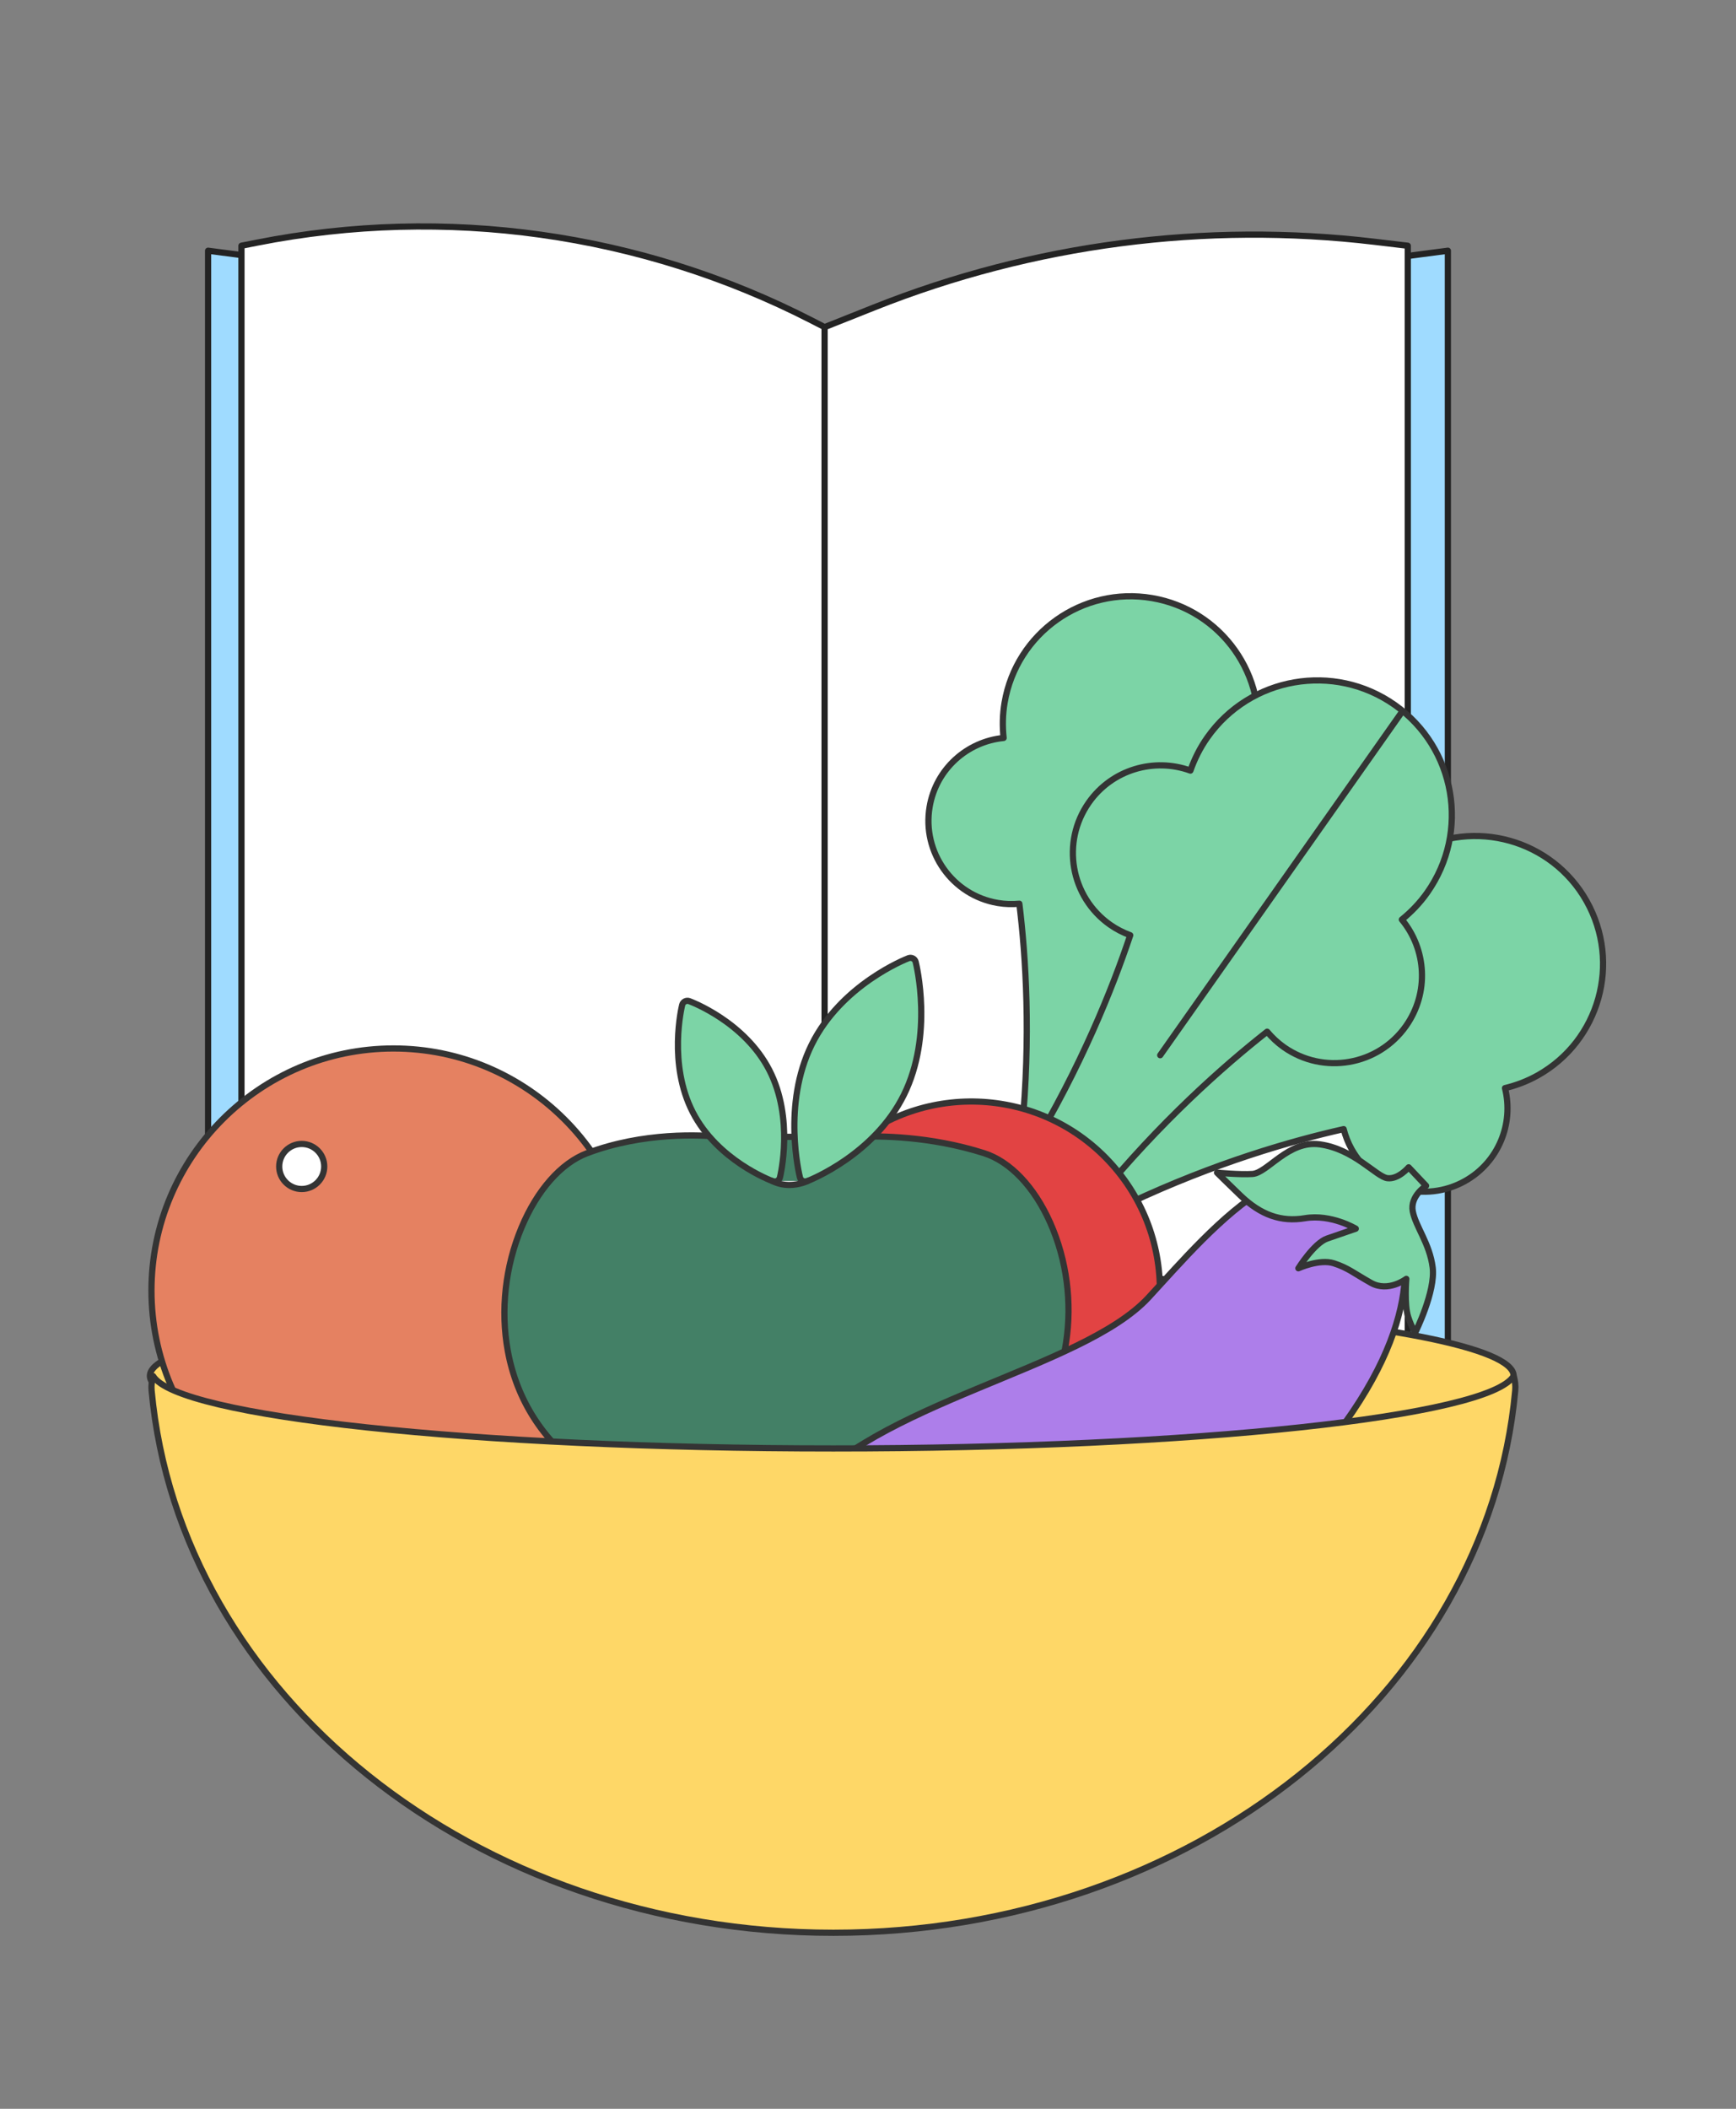 <?xml version="1.0" encoding="UTF-8"?>
<svg xmlns="http://www.w3.org/2000/svg" id="Layer_1" viewBox="0 0 280 340">
  <rect x="0" y="0" width="280" height="340" fill="#808080" stroke="none"/>
  <polygon points="134.088 219.15 33.563 219.15 33.563 40.423 134.088 53.544 134.088 219.15" style="fill:#9fdbff; stroke:#232323; stroke-linecap:round; stroke-linejoin:round;"></polygon>
  <polygon points="133.003 219.15 233.528 219.15 233.528 40.423 133.003 53.544 133.003 219.15" style="fill:#9fdbff; stroke:#232323; stroke-linecap:round; stroke-linejoin:round;"></polygon>
  <path d="m133.003,205.226h-0c-30.084-6.493-61.476-2.711-89.157,10.74l-4.901,2.381V39.62l2.508-.496c30.385-6.007,61.908-1.585,89.468,12.55l2.081,1.068v152.484Z" style="fill:#fff; stroke:#232323; stroke-linecap:round; stroke-linejoin:round;"></path>
  <path d="m133.003,205.226h0c27.695-4.103,55.978-1.113,82.203,8.69l11.854,4.431V39.62s-5.347-.635-5.347-.635c-27.355-3.249-55.088.382-80.684,10.564l-8.027,3.193v152.484Z" style="fill:#fff; stroke:#232323; stroke-linecap:round; stroke-linejoin:round;"></path>
  <ellipse cx="134.157" cy="221.833" rx="109.98" ry="12.539" style="fill:#fed767; stroke:#343434; stroke-linecap:round; stroke-linejoin:round;"></ellipse>
  <path d="m242.739,175.434c1.814-.435,3.6-1.106,5.306-2.065,9.923-5.577,13.446-18.143,7.868-28.066-5.577-9.923-18.143-13.446-28.066-7.868-1.706.959-3.208,2.137-4.522,3.46-4.148-4.212-10.741-5.324-16.142-2.288-6.469,3.636-8.765,11.827-5.129,18.295.586,1.043,1.3,1.964,2.097,2.782-5.999,6.211-15.442,14.911-28.177,23.34l3.08,5.48,3.08,5.48c13.82-6.497,26.161-10.041,34.586-11.937.285,1.106.701,2.195,1.287,3.238,3.636,6.468,11.827,8.764,18.295,5.129,5.401-3.036,7.878-9.246,6.437-14.979Z" style="fill:#7cd4a6; stroke:#343434; stroke-linecap:round; stroke-linejoin:round;"></path>
  <path d="m149.938,130.086c-1.245,7.315,3.675,14.254,10.99,15.499,1.179.201,2.345.225,3.482.121,1.052,8.571,1.87,21.385.407,36.585l6.197,1.055,6.197,1.055c3.648-14.829,8.66-26.65,12.488-34.391,1.039.474,2.147.837,3.325,1.037,7.315,1.245,14.254-3.675,15.499-10.99,1.039-6.108-2.228-11.941-7.591-14.429.804-1.683,1.407-3.494,1.735-5.423,1.91-11.222-5.638-21.867-16.86-23.777-11.221-1.91-21.867,5.638-23.777,16.86-.328,1.929-.358,3.838-.157,5.692-5.884.574-10.896,4.997-11.936,11.105Z" style="fill:#7cd4a6; stroke:#343434; stroke-linecap:round; stroke-linejoin:round;"></path>
  <path d="m226.103,148.263c1.526-1.235,2.92-2.682,4.107-4.367,6.901-9.797,4.553-23.334-5.244-30.235-9.797-6.901-23.334-4.553-30.235,5.244-1.187,1.685-2.08,3.484-2.729,5.337-5.851-2.122-12.62-.19-16.376,5.142-4.499,6.387-2.968,15.211,3.418,19.709,1.029.725,2.126,1.276,3.253,1.693-2.885,8.621-7.915,21.168-16.195,34.949l5.411,3.811,5.411,3.811c10.187-12.438,20.307-21.399,27.453-27.019.772.921,1.661,1.768,2.69,2.493,6.387,4.499,15.211,2.968,19.709-3.418,3.756-5.333,3.295-12.357-.673-17.151Z" style="fill:#7cd4a6; stroke:#343434; stroke-linecap:round; stroke-linejoin:round;"></path>
  <line x1="226.025" y1="114.914" x2="187.13" y2="170.132" style="fill:#fed767; stroke:#343434; stroke-linecap:round; stroke-linejoin:round;"></line>
  <path d="m179.894,188.37c-10.841-12.822-30.023-14.427-42.845-3.586-12.821,10.841-14.427,30.023-3.586,42.844.764.904,1.574,1.746,2.416,2.538l-9.631,29.406,17.731-23.95c10.383,4.765,23.029,3.456,32.329-4.408,12.822-10.841,14.427-30.023,3.586-42.844Z" style="fill:#e24343; stroke-width:0px;"></path>
  <path d="m179.894,188.37c-10.841-12.822-30.023-14.427-42.845-3.586-12.821,10.841-14.427,30.023-3.586,42.844.764.904,1.574,1.746,2.416,2.538l-9.631,29.406,17.731-23.95c10.383,4.765,23.029,3.456,32.329-4.408,12.822-10.841,14.427-30.023,3.586-42.844Z" style="fill:none; stroke:#343434; stroke-linecap:round; stroke-linejoin:round;"></path>
  <path d="m63.465,169.044c-21.525,0-39.037,17.512-39.037,39.037s17.512,39.036,39.037,39.036,39.036-17.512,39.036-39.036-17.512-39.037-39.036-39.037Z" style="fill:#e58161; stroke:#343434; stroke-linecap:round; stroke-linejoin:round;"></path>
  <path d="m48.664,184.439c-2.003,0-3.632,1.629-3.632,3.632s1.629,3.632,3.632,3.632,3.632-1.629,3.632-3.632-1.629-3.632-3.632-3.632Z" style="fill:#fff; stroke:#343434; stroke-linecap:round; stroke-linejoin:round;"></path>
  <path d="m138.623,183.27c3.116-.131,11.312-.135,20.084,2.652,4.222,1.342,8.119,5.438,10.691,11.238,2.647,5.968,3.55,12.833,2.542,19.331-1.262,8.139-5.423,15.053-12.033,19.994-7.921,5.922-19.09,8.924-33.197,8.924-13.8,0-24.764-2.838-32.589-8.435-6.555-4.689-10.78-11.316-12.218-19.165-1.2-6.549-.415-13.614,2.211-19.895,2.518-6.023,6.365-10.388,10.555-11.977,9.105-3.452,18.363-2.985,21.92-2.623l22.034-.044Z" style="fill:#438066; stroke:#343434; stroke-linecap:round; stroke-linejoin:round;"></path>
  <path d="m129.871,190.499c-.138,0-.276-.033-.402-.098-.221-.115-.383-.319-.444-.561-.12-.476-2.88-11.768,1.894-21.424,4.783-9.672,15.172-13.758,15.612-13.927.233-.089.493-.075.714.04.221.115.383.319.444.561.12.476,2.88,11.768-1.894,21.424-4.783,9.672-15.172,13.758-15.612,13.928-.101.039-.207.058-.313.058Z" style="fill:#7cd4a6; stroke:#343434; stroke-linecap:round; stroke-linejoin:round;"></path>
  <path d="m124.949,190.499c-.102,0-.204-.018-.301-.054-.362-.133-8.922-3.356-12.918-11.133-3.99-7.766-1.797-16.904-1.702-17.289.059-.241.219-.444.438-.561.219-.116.477-.133.71-.048.362.133,8.922,3.356,12.918,11.133,3.99,7.766,1.797,16.904,1.702,17.289-.06.241-.219.444-.438.561-.127.068-.268.102-.409.102Z" style="fill:#7cd4a6; stroke:#343434; stroke-linecap:round; stroke-linejoin:round;"></path>
  <path d="m130.264,190.405c-.077.039-1.309.646-2.948.646-.846,0-1.799-.161-2.76-.646" style="fill:#fff; stroke:#343434; stroke-linecap:round; stroke-linejoin:round;"></path>
  <path d="m224.619,196.378c2.428,3.617,5.619,16.575-10.473,36.686-16.091,20.111-45.643,54.082-73.082,46.424-18.338-5.118-19.622-28.764-12.454-37.839,12.345-15.631,45.863-20.792,56.638-32.453,10.269-11.113,26.82-31.514,39.372-12.817Z" style="fill:#ad7eea; stroke:#343434; stroke-linecap:round; stroke-linejoin:round;"></path>
  <path d="m227.204,188.204l2.812,2.978s-2.624,1.656-2.15,4.124c.474,2.468,2.721,5.17,3.21,9.042.489,3.872-2.788,10.452-2.788,10.452,0,0-.495-.467-1.155-2.458-.66-1.991-.309-6.152-.309-6.152,0,0-2.899,2.221-5.697.648-2.797-1.573-3.688-2.412-5.994-3.158-2.306-.747-5.718.805-5.718.805,0,0,2.543-4.072,4.643-4.795,2.1-.724,4.62-1.592,4.62-1.592,0,0-3.963-2.395-8.193-1.687-3.856.645-7.129-.515-10.404-3.65-1.969-1.885-3.786-3.69-3.786-3.69,0,0,3.703.344,5.717.205,2.436-.168,5.8-5.462,10.853-4.774,5.525.753,9.128,5.217,10.9,5.452,1.772.235,3.438-1.749,3.438-1.749Z" style="fill:#7cd4a6; stroke:#343434; stroke-linecap:round; stroke-linejoin:round;"></path>
  <path d="m244.138,221.833c-3.79,6.533-51.465,11.699-109.729,11.699-58.177,0-105.795-5.15-109.713-11.67-.224.747-.316,1.538-.241,2.354,4.513,48.918,52.023,87.403,109.967,87.403s105.453-38.485,109.967-87.403c.076-.827-.02-1.628-.251-2.384Z" style="fill:#fed767; stroke:#343434; stroke-linecap:round; stroke-linejoin:round;"></path>
</svg>
